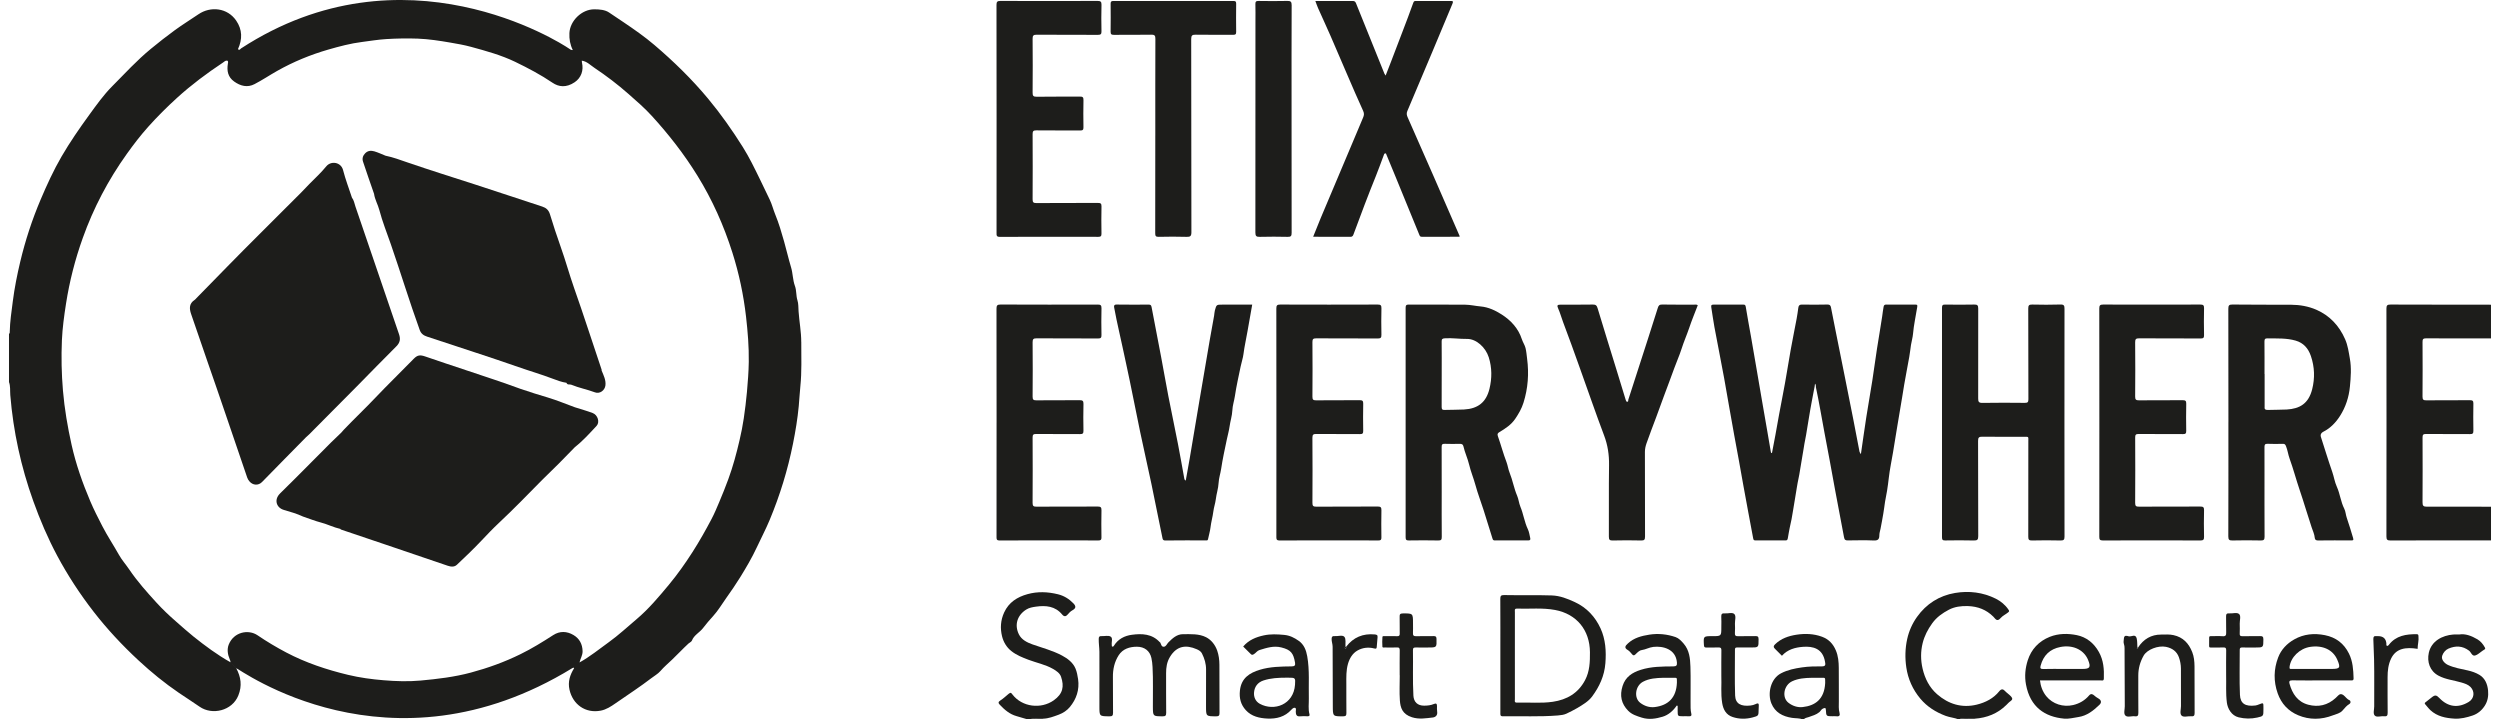 <svg width="139" height="40" viewBox="0 0 139 40" fill="none" xmlns="http://www.w3.org/2000/svg">
<g clip-path="url(#clip0_1025_3017)">
<path d="M138.5 30.046C136.639 30.046 134.778 30.043 132.917 30.051C132.731 30.052 132.684 30.008 132.685 29.819C132.691 25.602 132.691 21.384 132.685 17.166C132.685 16.979 132.73 16.932 132.917 16.933C134.722 16.941 136.526 16.938 138.33 16.938C138.386 16.938 138.443 16.942 138.499 16.944V18.816C137.297 18.816 136.094 18.819 134.891 18.811C134.728 18.811 134.691 18.857 134.693 19.013C134.699 20.027 134.701 21.04 134.692 22.054C134.69 22.232 134.752 22.259 134.908 22.258C135.715 22.251 136.522 22.258 137.328 22.251C137.473 22.25 137.523 22.286 137.52 22.439C137.511 22.942 137.511 23.445 137.52 23.948C137.523 24.099 137.479 24.138 137.331 24.136C136.517 24.129 135.704 24.138 134.89 24.129C134.725 24.127 134.693 24.178 134.694 24.332C134.699 25.53 134.701 26.728 134.693 27.925C134.691 28.116 134.736 28.174 134.935 28.172C136.123 28.164 137.312 28.172 138.5 28.174V30.046L138.5 30.046Z" fill="#1D1D1B"/>
<path d="M57.144 40C56.936 39.939 56.73 39.874 56.521 39.817C56.138 39.711 55.852 39.463 55.588 39.183C55.51 39.1 55.482 39.033 55.615 38.949C55.784 38.843 55.929 38.7 56.084 38.574C56.2 38.479 56.227 38.53 56.289 38.61C56.827 39.313 57.874 39.442 58.589 38.938C59.098 38.578 59.177 38.169 58.995 37.63C58.927 37.429 58.734 37.297 58.54 37.187C58.116 36.945 57.637 36.855 57.187 36.685C56.847 36.556 56.51 36.423 56.224 36.194C55.961 35.983 55.792 35.697 55.713 35.374C55.604 34.924 55.634 34.479 55.832 34.05C56.091 33.488 56.557 33.194 57.126 33.036C57.69 32.878 58.257 32.902 58.821 33.041C59.157 33.123 59.439 33.298 59.679 33.545C59.831 33.701 59.83 33.819 59.634 33.927C59.518 33.991 59.44 34.075 59.358 34.172C59.27 34.279 59.165 34.299 59.059 34.17C58.67 33.699 58.155 33.651 57.595 33.73C57.405 33.757 57.221 33.789 57.059 33.891C56.565 34.203 56.388 34.734 56.649 35.267C56.798 35.57 57.103 35.721 57.41 35.83C57.962 36.025 58.536 36.173 59.051 36.449C59.35 36.609 59.656 36.831 59.798 37.172C59.875 37.357 59.913 37.563 59.942 37.763C60.026 38.35 59.847 38.876 59.477 39.318C59.326 39.499 59.113 39.644 58.868 39.735C58.582 39.84 58.303 39.951 57.994 39.959C57.739 39.983 57.479 39.909 57.228 40.001H57.143L57.144 40Z" fill="#1D1D1B"/>
<path d="M108.904 40C108.672 39.905 108.419 39.892 108.181 39.803C107.629 39.597 107.148 39.295 106.769 38.843C106.348 38.341 106.085 37.75 105.991 37.111C105.914 36.593 105.924 36.058 106.038 35.538C106.136 35.09 106.321 34.672 106.585 34.302C107.104 33.572 107.827 33.116 108.7 32.969C109.476 32.838 110.256 32.931 110.969 33.289C111.242 33.427 111.494 33.631 111.673 33.9C111.718 33.968 111.723 33.991 111.656 34.046C111.522 34.156 111.346 34.237 111.247 34.352C111.028 34.608 110.948 34.403 110.827 34.284C110.436 33.897 109.968 33.717 109.417 33.698C109.039 33.685 108.673 33.733 108.351 33.904C108.001 34.09 107.677 34.313 107.428 34.66C107.182 35.003 107 35.354 106.9 35.756C106.783 36.228 106.786 36.703 106.896 37.176C107.025 37.73 107.275 38.227 107.705 38.601C108.34 39.154 109.088 39.38 109.915 39.176C110.394 39.058 110.842 38.831 111.159 38.433C111.273 38.289 111.376 38.314 111.455 38.398C111.567 38.52 111.707 38.605 111.816 38.726C111.906 38.827 111.905 38.901 111.786 38.983C111.699 39.041 111.628 39.123 111.553 39.197C111.066 39.677 110.472 39.911 109.799 39.959C109.625 39.959 109.452 39.953 109.279 39.963C109.169 39.969 109.047 39.902 108.947 40H108.904Z" fill="#1D1D1B"/>
<path d="M100.242 40C100.047 39.922 99.838 39.944 99.636 39.913C99.115 39.834 98.692 39.612 98.487 39.105C98.268 38.56 98.44 37.738 99.027 37.435C99.404 37.241 99.79 37.165 100.194 37.106C100.565 37.051 100.939 37.049 101.311 37.05C101.526 37.05 101.492 36.922 101.472 36.798C101.35 36.057 100.805 35.92 100.239 35.964C99.81 35.998 99.391 36.108 99.075 36.461C98.943 36.329 98.808 36.197 98.677 36.062C98.599 35.982 98.597 35.919 98.691 35.827C99.025 35.498 99.449 35.357 99.885 35.29C100.357 35.218 100.838 35.231 101.302 35.402C101.678 35.541 101.918 35.796 102.073 36.161C102.207 36.476 102.233 36.803 102.236 37.134C102.244 37.751 102.236 38.367 102.24 38.983C102.241 39.201 102.217 39.42 102.278 39.636C102.317 39.776 102.264 39.847 102.107 39.825C102.038 39.815 101.966 39.823 101.896 39.823C101.541 39.823 101.537 39.823 101.519 39.477C101.512 39.343 101.472 39.349 101.364 39.393C101.262 39.434 101.231 39.532 101.158 39.594C100.982 39.741 100.767 39.797 100.559 39.871C100.464 39.905 100.354 39.908 100.286 40H100.243L100.242 40ZM101.48 37.977C101.476 37.629 101.513 37.691 101.187 37.686C101.032 37.683 100.876 37.683 100.721 37.686C100.352 37.693 99.986 37.719 99.645 37.878C99.176 38.097 99.055 38.781 99.44 39.076C99.669 39.252 99.948 39.345 100.23 39.313C100.922 39.236 101.435 38.88 101.48 37.977L101.48 37.977Z" fill="#1D1D1B"/>
<path d="M108.947 40C109.048 39.902 109.169 39.969 109.28 39.963C109.452 39.953 109.626 39.96 109.799 39.96C109.791 39.973 109.79 39.986 109.797 40H108.947Z" fill="#1D1D1B"/>
<path d="M57.228 40C57.48 39.908 57.74 39.982 57.995 39.959C57.994 39.972 57.993 39.986 57.993 40H57.228Z" fill="#1D1D1B"/>
<path d="M100.915 21.331C100.894 21.551 100.831 21.764 100.799 21.98C100.76 22.239 100.691 22.505 100.653 22.769C100.599 23.155 100.514 23.537 100.461 23.925C100.415 24.26 100.33 24.596 100.283 24.936C100.226 25.342 100.137 25.742 100.08 26.149C100.037 26.463 99.952 26.782 99.905 27.101C99.844 27.521 99.761 27.938 99.698 28.358C99.649 28.691 99.582 29.034 99.503 29.369C99.459 29.556 99.44 29.75 99.4 29.94C99.379 30.038 99.343 30.047 99.264 30.047C98.712 30.045 98.16 30.045 97.608 30.047C97.526 30.047 97.495 30.032 97.477 29.935C97.301 28.961 97.105 27.991 96.935 27.016C96.771 26.081 96.601 25.148 96.426 24.215C96.228 23.16 96.058 22.099 95.865 21.042C95.691 20.089 95.499 19.139 95.322 18.187C95.254 17.819 95.206 17.447 95.146 17.077C95.126 16.959 95.177 16.935 95.284 16.936C95.829 16.939 96.373 16.939 96.918 16.936C97.008 16.935 97.046 16.95 97.064 17.057C97.153 17.611 97.258 18.162 97.355 18.715C97.463 19.329 97.568 19.944 97.673 20.559C97.766 21.098 97.857 21.638 97.95 22.178C98.054 22.786 98.161 23.393 98.266 24.001C98.331 24.377 98.395 24.752 98.459 25.128C98.464 25.155 98.464 25.184 98.521 25.193C98.585 24.858 98.652 24.524 98.712 24.189C98.848 23.433 98.981 22.676 99.13 21.922C99.293 21.099 99.416 20.27 99.564 19.444C99.667 18.872 99.784 18.302 99.891 17.731C99.929 17.527 99.959 17.32 99.986 17.114C100.001 16.99 100.051 16.932 100.187 16.934C100.661 16.941 101.135 16.945 101.609 16.932C101.745 16.928 101.782 16.994 101.802 17.092C101.893 17.54 101.978 17.988 102.068 18.436C102.233 19.264 102.401 20.091 102.566 20.919C102.726 21.719 102.886 22.52 103.044 23.321C103.161 23.919 103.272 24.517 103.389 25.115C103.397 25.153 103.429 25.187 103.466 25.251C103.569 24.543 103.663 23.863 103.768 23.184C103.874 22.506 103.996 21.83 104.102 21.152C104.194 20.562 104.271 19.97 104.362 19.38C104.454 18.783 104.561 18.19 104.649 17.593C104.675 17.414 104.694 17.235 104.728 17.057C104.745 16.965 104.785 16.933 104.881 16.934C105.418 16.939 105.956 16.937 106.494 16.936C106.591 16.936 106.617 16.948 106.598 17.069C106.521 17.566 106.407 18.056 106.364 18.561C106.347 18.76 106.284 18.975 106.251 19.178C106.217 19.397 106.194 19.629 106.155 19.844C106.104 20.123 106.056 20.406 106 20.686C105.906 21.148 105.839 21.615 105.761 22.08C105.667 22.64 105.572 23.201 105.479 23.762C105.402 24.227 105.329 24.693 105.251 25.158C105.172 25.63 105.07 26.098 105.017 26.572C104.99 26.81 104.958 27.052 104.921 27.285C104.888 27.486 104.84 27.699 104.808 27.901C104.773 28.12 104.75 28.353 104.71 28.567C104.66 28.841 104.616 29.118 104.559 29.393C104.534 29.515 104.492 29.637 104.492 29.759C104.491 29.977 104.419 30.061 104.185 30.051C103.705 30.03 103.223 30.042 102.742 30.047C102.61 30.048 102.554 30.022 102.527 29.867C102.372 28.988 102.185 28.114 102.03 27.235C101.841 26.165 101.636 25.097 101.435 24.029C101.28 23.198 101.142 22.365 100.966 21.539C100.951 21.471 100.982 21.397 100.914 21.33L100.915 21.331Z" fill="#1D1D1B"/>
<path d="M123.9 23.483C123.9 21.378 123.902 19.273 123.895 17.167C123.895 16.981 123.938 16.93 124.127 16.932C125.217 16.944 126.306 16.94 127.396 16.944C127.875 16.946 128.353 17.033 128.78 17.218C129.526 17.54 130.059 18.107 130.39 18.865C130.541 19.211 130.587 19.57 130.652 19.934C130.745 20.456 130.706 20.967 130.656 21.488C130.6 22.085 130.416 22.638 130.106 23.124C129.881 23.477 129.577 23.806 129.174 24.006C129.067 24.058 128.998 24.157 129.043 24.297C129.252 24.941 129.447 25.59 129.671 26.23C129.768 26.507 129.808 26.801 129.929 27.066C130.107 27.459 130.144 27.896 130.341 28.284C130.419 28.437 130.422 28.627 130.481 28.792C130.612 29.159 130.715 29.535 130.831 29.907C130.874 30.045 130.825 30.047 130.721 30.047C130.106 30.045 129.49 30.041 128.875 30.05C128.764 30.051 128.71 29.998 128.703 29.918C128.685 29.703 128.593 29.515 128.526 29.317C128.296 28.629 128.096 27.931 127.861 27.244C127.665 26.668 127.511 26.077 127.303 25.503C127.22 25.277 127.193 25.031 127.1 24.803C127.06 24.706 127.025 24.676 126.928 24.677C126.645 24.683 126.361 24.689 126.079 24.675C125.925 24.668 125.904 24.737 125.905 24.863C125.909 25.302 125.906 25.742 125.906 26.181C125.906 27.401 125.903 28.62 125.91 29.839C125.911 30.006 125.866 30.053 125.7 30.05C125.176 30.039 124.652 30.037 124.129 30.05C123.947 30.054 123.893 30.014 123.894 29.82C123.902 27.708 123.899 25.595 123.899 23.483L123.9 23.483ZM125.908 20.795C125.908 20.795 125.911 20.795 125.913 20.795V22.58C125.913 22.587 125.914 22.595 125.913 22.601C125.89 22.749 125.951 22.799 126.101 22.793C126.447 22.778 126.794 22.789 127.139 22.769C127.869 22.727 128.354 22.441 128.557 21.643C128.712 21.028 128.694 20.41 128.487 19.799C128.34 19.366 128.073 19.064 127.638 18.938C127.131 18.792 126.605 18.822 126.083 18.813C125.945 18.81 125.903 18.849 125.904 18.989C125.911 19.591 125.907 20.193 125.907 20.795H125.908Z" fill="#1D1D1B"/>
<path d="M80.159 27.362C80.159 28.192 80.154 29.021 80.162 29.851C80.164 30.009 80.126 30.053 79.965 30.05C79.421 30.039 78.876 30.041 78.331 30.049C78.194 30.05 78.153 30.014 78.153 29.873C78.157 25.619 78.157 21.366 78.153 17.112C78.153 16.973 78.192 16.933 78.33 16.934C79.378 16.939 80.425 16.93 81.472 16.941C81.756 16.944 82.04 17.014 82.322 17.038C82.762 17.077 83.153 17.267 83.495 17.486C84 17.809 84.419 18.255 84.614 18.857C84.669 19.028 84.777 19.182 84.819 19.35C84.868 19.543 84.881 19.75 84.908 19.95C85.016 20.776 84.957 21.59 84.706 22.391C84.603 22.721 84.434 23.011 84.244 23.29C84.026 23.611 83.706 23.824 83.377 24.019C83.278 24.078 83.237 24.124 83.282 24.251C83.452 24.729 83.579 25.22 83.762 25.695C83.833 25.881 83.857 26.093 83.934 26.282C84.104 26.699 84.174 27.147 84.353 27.563C84.435 27.751 84.451 27.974 84.532 28.169C84.704 28.578 84.757 29.025 84.951 29.429C85.022 29.578 85.042 29.753 85.081 29.918C85.1 30 85.078 30.048 84.975 30.047C84.352 30.044 83.73 30.043 83.107 30.048C83.02 30.049 83.001 30.001 82.981 29.94C82.817 29.412 82.655 28.883 82.487 28.357C82.339 27.893 82.162 27.439 82.035 26.97C81.931 26.584 81.774 26.216 81.682 25.826C81.6 25.482 81.443 25.158 81.365 24.811C81.338 24.694 81.262 24.677 81.161 24.678C80.885 24.682 80.608 24.687 80.333 24.676C80.194 24.671 80.154 24.713 80.156 24.852C80.162 25.689 80.159 26.526 80.159 27.362V27.362ZM80.159 20.799C80.159 21.408 80.162 22.017 80.156 22.626C80.154 22.758 80.193 22.797 80.323 22.792C80.683 22.779 81.044 22.788 81.403 22.768C82.176 22.726 82.632 22.362 82.813 21.624C82.957 21.037 82.959 20.446 82.774 19.863C82.598 19.309 82.075 18.835 81.565 18.844C81.151 18.851 80.742 18.781 80.328 18.81C80.186 18.82 80.155 18.858 80.156 18.992C80.163 19.594 80.159 20.196 80.159 20.799H80.159Z" fill="#1D1D1B"/>
<path d="M114.783 23.488C114.783 25.6 114.781 27.712 114.787 29.825C114.787 29.995 114.754 30.055 114.57 30.051C114.039 30.038 113.509 30.038 112.978 30.051C112.803 30.055 112.772 29.997 112.772 29.836C112.778 28.078 112.776 26.32 112.775 24.563C112.775 24.247 112.82 24.287 112.489 24.286C111.732 24.284 110.975 24.291 110.218 24.281C110.033 24.278 109.98 24.323 109.981 24.514C109.988 26.279 109.982 28.044 109.99 29.809C109.991 30.005 109.938 30.056 109.745 30.051C109.215 30.037 108.684 30.041 108.153 30.049C108.016 30.051 107.975 30.014 107.975 29.873C107.978 25.62 107.978 21.367 107.975 17.114C107.975 16.977 108.009 16.932 108.151 16.934C108.689 16.942 109.227 16.945 109.764 16.933C109.939 16.929 109.99 16.975 109.989 17.154C109.984 18.82 109.991 20.485 109.987 22.151C109.986 22.334 110.019 22.405 110.224 22.401C111.01 22.387 111.795 22.391 112.58 22.399C112.74 22.401 112.779 22.357 112.779 22.199C112.773 20.519 112.778 18.839 112.771 17.159C112.771 16.988 112.807 16.928 112.989 16.933C113.512 16.945 114.036 16.948 114.56 16.931C114.759 16.925 114.787 16.997 114.786 17.172C114.781 19.277 114.783 21.382 114.783 23.488Z" fill="#1D1D1B"/>
<path d="M73.135 0.056C73.829 0.056 74.515 0.057 75.201 0.054C75.298 0.054 75.353 0.078 75.391 0.173C75.917 1.483 76.447 2.792 76.976 4.101C76.986 4.126 77.005 4.147 77.041 4.202C77.139 3.951 77.227 3.726 77.314 3.501C77.535 2.922 77.757 2.343 77.977 1.765C78.181 1.229 78.388 0.695 78.578 0.155C78.611 0.065 78.645 0.055 78.721 0.055C79.364 0.057 80.008 0.057 80.652 0.054C80.775 0.054 80.816 0.068 80.757 0.206C80.38 1.094 80.013 1.987 79.64 2.876C79.177 3.979 78.713 5.08 78.245 6.18C78.192 6.305 78.216 6.41 78.265 6.521C78.747 7.616 79.231 8.709 79.71 9.804C80.193 10.907 80.672 12.011 81.151 13.114C81.157 13.126 81.152 13.142 81.152 13.164C80.453 13.164 79.753 13.163 79.052 13.165C78.967 13.165 78.944 13.13 78.913 13.053C78.478 11.977 78.036 10.905 77.595 9.832C77.427 9.424 77.259 9.015 77.089 8.608C77.075 8.574 77.069 8.513 77.011 8.527C76.957 8.54 76.949 8.599 76.932 8.642C76.788 9.021 76.654 9.404 76.502 9.779C76.068 10.848 75.663 11.928 75.263 13.009C75.236 13.083 75.211 13.167 75.094 13.166C74.409 13.162 73.723 13.164 73.011 13.164C73.154 12.809 73.284 12.476 73.422 12.147C73.731 11.408 74.045 10.67 74.357 9.932C74.716 9.08 75.076 8.228 75.435 7.376C75.553 7.096 75.671 6.817 75.788 6.537C75.839 6.417 75.859 6.314 75.794 6.173C75.491 5.515 75.207 4.847 74.919 4.182C74.607 3.46 74.301 2.735 73.986 2.014C73.757 1.489 73.515 0.97 73.282 0.447C73.227 0.322 73.185 0.191 73.134 0.056H73.135Z" fill="#1D1D1B"/>
<path d="M65.927 26.724C66.002 26.307 66.076 25.906 66.145 25.504C66.241 24.944 66.334 24.383 66.428 23.822C66.518 23.289 66.607 22.756 66.697 22.223C66.789 21.683 66.881 21.143 66.973 20.603C67.066 20.053 67.159 19.501 67.254 18.951C67.335 18.484 67.418 18.017 67.505 17.55C67.522 17.456 67.519 17.361 67.546 17.264C67.638 16.94 67.628 16.937 67.968 16.937H69.623C69.535 17.435 69.447 17.916 69.365 18.398C69.293 18.828 69.191 19.251 69.137 19.686C69.109 19.912 69.027 20.142 68.981 20.372C68.869 20.92 68.742 21.465 68.661 22.018C68.621 22.286 68.531 22.542 68.519 22.816C68.505 23.122 68.404 23.416 68.363 23.72C68.332 23.947 68.263 24.188 68.214 24.422C68.1 24.969 67.978 25.515 67.896 26.068C67.857 26.329 67.769 26.579 67.755 26.844C67.739 27.157 67.634 27.456 67.597 27.77C67.571 27.984 67.491 28.208 67.463 28.432C67.425 28.736 67.337 29.029 67.302 29.337C67.278 29.541 67.21 29.762 67.167 29.977C67.149 30.067 67.09 30.045 67.04 30.045C66.29 30.046 65.539 30.04 64.79 30.051C64.647 30.053 64.64 29.955 64.626 29.884C64.42 28.896 64.228 27.904 64.021 26.916C63.818 25.948 63.595 24.985 63.393 24.017C63.13 22.759 62.891 21.494 62.616 20.237C62.481 19.625 62.356 19.009 62.215 18.398C62.115 17.969 62.031 17.535 61.948 17.102C61.93 17.009 61.939 16.931 62.083 16.933C62.677 16.942 63.271 16.939 63.866 16.936C63.969 16.935 64.007 16.965 64.028 17.075C64.2 18.002 64.385 18.928 64.56 19.855C64.697 20.576 64.82 21.3 64.96 22.02C65.134 22.916 65.324 23.81 65.499 24.706C65.623 25.345 65.734 25.987 65.85 26.627C65.857 26.666 65.875 26.691 65.929 26.724H65.927Z" fill="#1D1D1B"/>
<path d="M55.41 6.612C55.41 4.499 55.412 2.387 55.405 0.275C55.405 0.099 55.448 0.052 55.625 0.052C57.422 0.059 59.22 0.059 61.017 0.052C61.187 0.052 61.248 0.085 61.243 0.269C61.229 0.758 61.232 1.248 61.242 1.736C61.246 1.894 61.204 1.939 61.043 1.938C59.911 1.931 58.779 1.939 57.647 1.93C57.459 1.928 57.41 1.975 57.413 2.164C57.422 3.156 57.422 4.149 57.413 5.141C57.412 5.319 57.443 5.382 57.641 5.379C58.44 5.365 59.24 5.378 60.039 5.37C60.194 5.368 60.245 5.403 60.241 5.567C60.23 6.07 60.232 6.573 60.24 7.077C60.242 7.217 60.201 7.256 60.061 7.255C59.247 7.249 58.433 7.258 57.62 7.248C57.446 7.245 57.413 7.301 57.413 7.462C57.42 8.667 57.42 9.872 57.413 11.077C57.413 11.239 57.448 11.292 57.621 11.291C58.76 11.282 59.899 11.289 61.039 11.283C61.19 11.282 61.247 11.311 61.243 11.478C61.231 11.981 61.234 12.485 61.242 12.988C61.244 13.127 61.203 13.168 61.064 13.168C59.238 13.164 57.413 13.162 55.587 13.17C55.398 13.171 55.408 13.078 55.408 12.949C55.41 10.837 55.41 8.724 55.41 6.612V6.612Z" fill="#1D1D1B"/>
<path d="M55.41 23.484C55.41 21.379 55.412 19.274 55.405 17.168C55.405 16.985 55.444 16.931 55.635 16.932C57.432 16.94 59.23 16.939 61.027 16.934C61.188 16.933 61.247 16.966 61.243 17.141C61.23 17.637 61.233 18.133 61.242 18.63C61.245 18.778 61.203 18.82 61.054 18.819C59.914 18.813 58.776 18.819 57.636 18.811C57.463 18.81 57.411 18.851 57.413 19.031C57.422 20.037 57.422 21.044 57.413 22.051C57.411 22.223 57.464 22.26 57.626 22.258C58.425 22.25 59.225 22.258 60.024 22.251C60.182 22.25 60.246 22.28 60.241 22.457C60.228 22.953 60.231 23.45 60.24 23.946C60.242 24.093 60.205 24.138 60.053 24.136C59.24 24.129 58.426 24.138 57.613 24.129C57.452 24.127 57.412 24.171 57.413 24.329C57.419 25.541 57.421 26.753 57.412 27.965C57.411 28.144 57.474 28.171 57.631 28.17C58.763 28.164 59.895 28.17 61.027 28.164C61.188 28.163 61.247 28.198 61.242 28.372C61.23 28.875 61.234 29.378 61.241 29.882C61.242 30.012 61.205 30.049 61.074 30.049C59.241 30.044 57.409 30.043 55.576 30.05C55.4 30.051 55.407 29.966 55.407 29.843C55.41 27.724 55.409 25.604 55.409 23.485L55.41 23.484Z" fill="#1D1D1B"/>
<path d="M116.724 23.495C116.724 21.382 116.726 19.269 116.72 17.157C116.719 16.981 116.763 16.932 116.941 16.933C118.738 16.939 120.536 16.939 122.333 16.933C122.496 16.933 122.55 16.97 122.545 17.142C122.533 17.638 122.535 18.134 122.545 18.63C122.548 18.779 122.507 18.82 122.357 18.819C121.218 18.813 120.079 18.819 118.939 18.811C118.767 18.81 118.713 18.848 118.715 19.029C118.724 20.036 118.724 21.043 118.715 22.05C118.713 22.225 118.769 22.259 118.931 22.258C119.738 22.25 120.544 22.259 121.351 22.251C121.505 22.25 121.559 22.282 121.555 22.448C121.544 22.951 121.546 23.455 121.554 23.958C121.556 24.098 121.516 24.137 121.376 24.136C120.556 24.13 119.735 24.138 118.914 24.129C118.752 24.127 118.715 24.173 118.716 24.33C118.722 25.542 118.724 26.755 118.715 27.967C118.713 28.149 118.781 28.171 118.935 28.17C120.067 28.165 121.199 28.17 122.331 28.164C122.493 28.163 122.55 28.197 122.545 28.371C122.533 28.86 122.534 29.349 122.545 29.838C122.548 30.002 122.508 30.051 122.338 30.05C120.533 30.043 118.729 30.043 116.924 30.05C116.744 30.051 116.721 29.989 116.721 29.833C116.726 27.721 116.724 25.608 116.724 23.495H116.724Z" fill="#1D1D1B"/>
<path d="M70.968 23.473C70.968 21.368 70.97 19.263 70.964 17.158C70.963 16.983 71.005 16.932 71.184 16.933C72.989 16.94 74.793 16.939 76.597 16.933C76.761 16.933 76.812 16.971 76.808 17.142C76.796 17.631 76.797 18.12 76.807 18.609C76.811 18.772 76.772 18.821 76.601 18.82C75.462 18.811 74.323 18.819 73.183 18.812C73.022 18.811 72.969 18.845 72.971 19.018C72.98 20.032 72.979 21.045 72.971 22.059C72.97 22.221 73.018 22.259 73.175 22.258C73.981 22.25 74.788 22.259 75.594 22.25C75.752 22.249 75.798 22.288 75.795 22.449C75.784 22.952 75.786 23.456 75.794 23.959C75.796 24.098 75.756 24.137 75.617 24.136C74.811 24.129 74.004 24.137 73.198 24.129C73.032 24.127 72.968 24.153 72.97 24.342C72.98 25.547 72.978 26.752 72.971 27.957C72.97 28.12 73.008 28.172 73.18 28.171C74.319 28.163 75.458 28.17 76.597 28.163C76.762 28.162 76.811 28.203 76.807 28.372C76.796 28.875 76.799 29.379 76.806 29.882C76.808 30.011 76.775 30.049 76.642 30.049C74.81 30.044 72.977 30.042 71.145 30.05C70.955 30.051 70.966 29.958 70.966 29.831C70.968 27.712 70.968 25.592 70.968 23.473V23.473Z" fill="#1D1D1B"/>
<path d="M94.396 16.971C94.237 17.388 94.064 17.803 93.921 18.228C93.789 18.621 93.619 19 93.495 19.395C93.38 19.759 93.22 20.106 93.092 20.465C92.906 20.985 92.707 21.499 92.516 22.017C92.372 22.405 92.233 22.795 92.089 23.183C91.907 23.675 91.714 24.163 91.543 24.658C91.492 24.806 91.457 24.964 91.457 25.128C91.461 26.695 91.457 28.261 91.464 29.828C91.465 30.003 91.425 30.055 91.246 30.051C90.722 30.038 90.198 30.038 89.675 30.051C89.501 30.055 89.451 30.014 89.453 29.833C89.461 28.508 89.444 27.182 89.463 25.857C89.471 25.289 89.392 24.755 89.191 24.221C88.721 22.975 88.289 21.715 87.839 20.462C87.531 19.605 87.228 18.746 86.903 17.896C86.81 17.651 86.745 17.396 86.636 17.156C86.554 16.974 86.585 16.938 86.789 16.938C87.377 16.937 87.964 16.944 88.551 16.933C88.709 16.93 88.777 16.971 88.824 17.129C89.17 18.278 89.527 19.424 89.881 20.572C90.052 21.126 90.223 21.68 90.39 22.235C90.406 22.286 90.419 22.337 90.474 22.338C90.549 22.339 90.522 22.261 90.534 22.223C90.9 21.1 91.261 19.977 91.622 18.853C91.808 18.275 91.995 17.697 92.175 17.116C92.215 16.987 92.265 16.929 92.417 16.932C93.011 16.944 93.605 16.936 94.2 16.938C94.26 16.938 94.325 16.919 94.397 16.971H94.396Z" fill="#1D1D1B"/>
<path d="M64.235 7.545C64.235 5.753 64.232 3.96 64.239 2.167C64.239 1.989 64.209 1.925 64.012 1.929C63.319 1.943 62.625 1.931 61.932 1.937C61.799 1.938 61.748 1.906 61.75 1.762C61.758 1.245 61.756 0.727 61.751 0.21C61.75 0.09 61.785 0.054 61.906 0.054C64.127 0.057 66.348 0.057 68.569 0.054C68.681 0.054 68.733 0.073 68.731 0.202C68.724 0.727 68.724 1.251 68.731 1.775C68.733 1.916 68.678 1.937 68.557 1.936C67.864 1.931 67.17 1.941 66.477 1.929C66.285 1.926 66.231 1.974 66.231 2.172C66.238 5.75 66.233 9.329 66.242 12.907C66.242 13.129 66.181 13.175 65.974 13.169C65.458 13.153 64.941 13.156 64.425 13.168C64.259 13.172 64.23 13.118 64.23 12.965C64.236 11.159 64.234 9.351 64.234 7.544L64.235 7.545Z" fill="#1D1D1B"/>
<path d="M71.811 6.629C71.811 8.734 71.809 10.839 71.815 12.945C71.816 13.12 71.774 13.174 71.594 13.169C71.078 13.156 70.561 13.156 70.045 13.169C69.855 13.174 69.798 13.127 69.799 12.927C69.805 9.014 69.803 5.101 69.803 1.188C69.803 0.869 69.81 0.55 69.8 0.231C69.796 0.093 69.836 0.05 69.977 0.053C70.508 0.061 71.039 0.064 71.569 0.052C71.757 0.047 71.817 0.091 71.816 0.291C71.807 2.156 71.811 4.02 71.811 5.884C71.811 6.133 71.811 6.38 71.811 6.629H71.811Z" fill="#1D1D1B"/>
<path d="M83.42 36.426C83.42 35.384 83.424 34.342 83.417 33.301C83.416 33.139 83.452 33.083 83.625 33.086C84.509 33.104 85.392 33.077 86.276 33.106C86.739 33.122 87.148 33.286 87.561 33.477C88.229 33.786 88.697 34.298 88.993 34.944C89.269 35.55 89.312 36.206 89.259 36.88C89.204 37.582 88.925 38.178 88.525 38.721C88.318 39.001 87.999 39.185 87.696 39.367C87.502 39.483 87.296 39.579 87.097 39.678C86.962 39.744 86.775 39.767 86.615 39.78C85.6 39.861 84.581 39.809 83.564 39.826C83.404 39.829 83.42 39.738 83.42 39.637C83.421 38.567 83.42 37.496 83.42 36.426V36.426ZM84.227 36.453C84.227 37.261 84.226 38.069 84.228 38.877C84.228 38.958 84.183 39.071 84.345 39.066C85.009 39.044 85.676 39.116 86.336 39.019C87.121 38.904 87.748 38.541 88.13 37.817C88.388 37.327 88.405 36.801 88.401 36.26C88.391 35.033 87.665 34.139 86.462 33.914C85.76 33.783 85.051 33.862 84.345 33.839C84.187 33.833 84.229 33.948 84.228 34.03C84.226 34.838 84.227 35.646 84.227 36.454V36.453Z" fill="#1D1D1B"/>
<path d="M61.128 37.899C61.128 37.346 61.132 36.793 61.127 36.24C61.124 36.001 61.085 35.764 61.089 35.523C61.092 35.402 61.126 35.361 61.247 35.368C61.416 35.378 61.62 35.317 61.747 35.392C61.892 35.477 61.789 35.7 61.815 35.861C61.82 35.893 61.802 35.935 61.847 35.951C61.89 35.966 61.917 35.93 61.933 35.905C62.161 35.531 62.528 35.347 62.93 35.294C63.489 35.219 64.053 35.237 64.483 35.705C64.487 35.71 64.499 35.708 64.502 35.713C64.564 35.805 64.564 35.972 64.714 35.958C64.836 35.947 64.879 35.801 64.961 35.719C65.19 35.488 65.434 35.261 65.772 35.261C66.206 35.261 66.661 35.228 67.059 35.43C67.352 35.579 67.563 35.856 67.674 36.167C67.763 36.417 67.798 36.69 67.799 36.958C67.804 37.852 67.798 38.745 67.805 39.638C67.806 39.786 67.766 39.828 67.617 39.828C67.055 39.825 67.055 39.831 67.055 39.268C67.055 38.588 67.051 37.907 67.057 37.227C67.059 36.905 66.971 36.611 66.827 36.328C66.765 36.206 66.641 36.142 66.538 36.097C65.941 35.837 65.424 35.905 65.049 36.525C64.877 36.81 64.833 37.114 64.835 37.436C64.838 38.166 64.831 38.897 64.84 39.627C64.841 39.786 64.799 39.83 64.64 39.828C64.1 39.823 64.104 39.829 64.1 39.29C64.093 38.553 64.123 37.816 64.081 37.079C64.072 36.914 64.054 36.746 64.018 36.584C63.931 36.191 63.636 35.958 63.214 35.958C62.81 35.958 62.428 36.075 62.199 36.432C61.965 36.796 61.871 37.212 61.878 37.652C61.888 38.311 61.875 38.971 61.885 39.629C61.887 39.793 61.837 39.83 61.68 39.828C61.128 39.822 61.127 39.828 61.127 39.282V37.9L61.128 37.899Z" fill="#1D1D1B"/>
<path d="M113.423 37.831C113.461 38.163 113.568 38.454 113.773 38.709C114.13 39.149 114.72 39.329 115.264 39.201C115.623 39.117 115.921 38.94 116.155 38.665C116.27 38.53 116.377 38.616 116.441 38.671C116.509 38.729 116.574 38.782 116.655 38.825C116.829 38.919 116.868 39.053 116.728 39.188C116.393 39.509 116.036 39.799 115.55 39.869C115.288 39.907 115.029 39.981 114.762 39.956C113.699 39.857 112.878 39.319 112.644 38.057C112.557 37.588 112.607 37.139 112.743 36.713C112.939 36.103 113.357 35.652 113.967 35.408C114.455 35.213 114.979 35.215 115.468 35.313C115.996 35.419 116.419 35.749 116.698 36.251C116.959 36.719 116.993 37.212 116.974 37.726C116.969 37.876 116.868 37.829 116.796 37.829C116.053 37.832 115.31 37.831 114.568 37.831H113.423ZM114.807 37.193H115.782C116.202 37.193 116.262 37.098 116.098 36.692C116.088 36.666 116.075 36.641 116.063 36.615C115.807 36.098 115.219 35.845 114.561 35.972C113.975 36.084 113.613 36.437 113.459 37.011C113.425 37.138 113.438 37.201 113.599 37.197C114.001 37.185 114.404 37.193 114.807 37.193Z" fill="#1D1D1B"/>
<path d="M129.062 37.831C128.524 37.831 127.987 37.837 127.449 37.827C127.29 37.824 127.263 37.891 127.297 38.015C127.452 38.575 127.752 39.026 128.338 39.182C128.897 39.332 129.418 39.213 129.857 38.813C129.909 38.766 129.959 38.716 130.008 38.665C130.097 38.574 130.19 38.573 130.289 38.645C130.41 38.732 130.482 38.872 130.634 38.932C130.691 38.955 130.727 39.08 130.623 39.143C130.47 39.235 130.36 39.371 130.246 39.504C130.106 39.665 129.894 39.701 129.71 39.772C129.068 40.02 128.409 40.034 127.777 39.767C127.229 39.537 126.841 39.125 126.638 38.546C126.403 37.877 126.417 37.21 126.664 36.558C126.83 36.119 127.152 35.781 127.56 35.551C128.092 35.25 128.667 35.196 129.264 35.315C129.879 35.438 130.323 35.775 130.603 36.341C130.818 36.776 130.845 37.24 130.859 37.71C130.863 37.85 130.78 37.831 130.695 37.831C130.15 37.831 129.606 37.831 129.061 37.831H129.062ZM128.653 37.193H129.627C130.105 37.193 130.147 37.126 129.951 36.676C129.712 36.127 129.145 35.86 128.445 35.967C127.856 36.056 127.358 36.55 127.298 37.09C127.285 37.215 127.357 37.192 127.425 37.192C127.834 37.193 128.243 37.192 128.653 37.192V37.193Z" fill="#1D1D1B"/>
<path d="M93.226 39.229C93.03 39.52 92.761 39.754 92.444 39.849C92.078 39.959 91.684 40.026 91.29 39.902C91.012 39.814 90.735 39.732 90.525 39.517C90.141 39.123 90.048 38.671 90.215 38.142C90.377 37.63 90.755 37.392 91.223 37.243C91.814 37.054 92.427 37.056 93.037 37.052C93.214 37.05 93.249 36.99 93.237 36.833C93.176 36.087 92.46 35.905 91.922 35.968C91.691 35.995 91.498 36.114 91.272 36.146C91.148 36.163 91.029 36.287 90.93 36.385C90.842 36.471 90.799 36.441 90.736 36.369C90.665 36.29 90.599 36.197 90.51 36.146C90.274 36.011 90.381 35.896 90.513 35.774C90.85 35.462 91.272 35.354 91.706 35.286C92.2 35.209 92.693 35.261 93.162 35.422C93.335 35.481 93.48 35.633 93.609 35.782C93.933 36.155 93.974 36.616 93.988 37.072C94.01 37.73 93.989 38.39 93.996 39.048C93.999 39.261 93.984 39.475 94.038 39.686C94.063 39.78 94.028 39.831 93.919 39.825C93.799 39.818 93.678 39.824 93.558 39.823C93.286 39.823 93.279 39.816 93.278 39.532C93.278 39.436 93.278 39.34 93.278 39.245C93.26 39.24 93.243 39.235 93.225 39.229H93.226ZM93.236 37.957C93.23 37.644 93.275 37.689 92.968 37.685C92.806 37.683 92.643 37.681 92.481 37.685C92.091 37.695 91.703 37.717 91.349 37.906C90.924 38.132 90.831 38.793 91.192 39.073C91.427 39.255 91.713 39.349 92.004 39.313C92.757 39.219 93.204 38.791 93.236 37.957L93.236 37.957Z" fill="#1D1D1B"/>
<path d="M69.121 35.947C69.429 35.582 69.836 35.42 70.273 35.326C70.644 35.246 71.016 35.264 71.398 35.3C71.72 35.331 71.964 35.458 72.209 35.63C72.507 35.84 72.622 36.153 72.682 36.489C72.82 37.265 72.752 38.05 72.771 38.831C72.779 39.125 72.725 39.422 72.808 39.715C72.831 39.797 72.781 39.827 72.701 39.825C72.566 39.821 72.43 39.81 72.297 39.827C72.088 39.852 72.049 39.736 72.045 39.568C72.043 39.494 72.087 39.386 72.005 39.355C71.935 39.329 71.855 39.4 71.8 39.46C71.44 39.861 70.966 39.976 70.461 39.952C70.021 39.93 69.585 39.834 69.268 39.486C68.987 39.178 68.893 38.819 68.94 38.391C69.016 37.7 69.473 37.413 70.05 37.238C70.624 37.065 71.22 37.058 71.813 37.051C71.977 37.05 72.031 37.001 72.005 36.847C71.912 36.305 71.768 36.131 71.245 35.998C70.815 35.889 70.422 36.022 70.025 36.143C69.899 36.181 69.829 36.304 69.717 36.372C69.624 36.429 69.589 36.414 69.528 36.35C69.394 36.213 69.257 36.081 69.121 35.947ZM71.519 37.679C71.087 37.68 70.659 37.697 70.243 37.836C69.921 37.944 69.752 38.189 69.725 38.493C69.702 38.742 69.796 38.997 70.048 39.133C70.842 39.562 71.924 39.181 72.003 38.072C72.031 37.68 72.019 37.679 71.624 37.679H71.518H71.519Z" fill="#1D1D1B"/>
<path d="M118.879 35.997C119.182 35.534 119.607 35.28 120.163 35.282C120.389 35.282 120.612 35.261 120.844 35.312C121.383 35.43 121.696 35.772 121.888 36.258C121.988 36.51 122.012 36.78 122.015 37.047C122.023 37.911 122.014 38.775 122.021 39.64C122.023 39.793 121.973 39.839 121.828 39.825C121.647 39.807 121.411 39.9 121.297 39.788C121.182 39.675 121.263 39.439 121.262 39.257C121.258 38.563 121.261 37.869 121.26 37.174C121.26 36.959 121.217 36.746 121.148 36.547C121.03 36.215 120.771 36.034 120.426 35.964C119.999 35.878 119.381 36.108 119.185 36.455C118.992 36.795 118.888 37.164 118.889 37.561C118.891 38.248 118.885 38.935 118.893 39.622C118.894 39.775 118.865 39.847 118.697 39.825C118.518 39.802 118.286 39.902 118.169 39.782C118.062 39.671 118.139 39.443 118.138 39.268C118.131 38.191 118.129 37.115 118.125 36.038C118.125 35.961 118.118 35.887 118.091 35.81C118.055 35.711 118.08 35.602 118.089 35.496C118.106 35.282 118.277 35.361 118.36 35.38C118.508 35.414 118.734 35.224 118.8 35.495C118.839 35.658 118.827 35.833 118.839 36.002C118.807 36.026 118.795 36.061 118.84 36.069C118.884 36.078 118.877 36.029 118.879 35.998L118.879 35.997Z" fill="#1D1D1B"/>
<path d="M136.727 35.278C137.071 35.218 137.421 35.355 137.747 35.547C137.925 35.652 138.06 35.817 138.161 36.004C138.191 36.059 138.179 36.091 138.126 36.119C138.089 36.138 138.056 36.165 138.02 36.188C137.885 36.278 137.761 36.41 137.613 36.447C137.441 36.49 137.397 36.266 137.278 36.176C136.911 35.9 136.527 35.894 136.136 36.062C135.979 36.129 135.845 36.282 135.787 36.456C135.71 36.687 135.942 36.897 136.11 36.973C136.46 37.132 136.837 37.194 137.209 37.276C137.437 37.326 137.66 37.406 137.853 37.52C138.168 37.708 138.304 38.037 138.337 38.395C138.364 38.687 138.321 38.975 138.158 39.231C137.992 39.492 137.765 39.686 137.473 39.784C137.148 39.892 136.815 39.975 136.468 39.956C135.981 39.928 135.512 39.834 135.135 39.49C135.028 39.392 134.942 39.27 134.844 39.161C134.783 39.094 134.831 39.067 134.879 39.03C134.989 38.947 135.096 38.859 135.205 38.773C135.385 38.63 135.463 38.637 135.628 38.81C136.107 39.311 136.672 39.386 137.263 39.026C137.569 38.84 137.613 38.452 137.361 38.197C137.218 38.054 137.038 38.002 136.851 37.946C136.427 37.819 135.981 37.783 135.578 37.566C135.095 37.307 134.933 36.795 135.041 36.298C135.182 35.645 135.789 35.328 136.4 35.279C136.492 35.272 136.584 35.278 136.726 35.278H136.727Z" fill="#1D1D1B"/>
<path d="M95.706 37.6C95.706 37.047 95.702 36.601 95.709 36.155C95.71 36.036 95.676 35.994 95.555 35.999C95.329 36.007 95.102 35.998 94.876 36.003C94.777 36.006 94.745 35.975 94.739 35.872C94.708 35.369 94.705 35.37 95.207 35.37C95.709 35.37 95.706 35.37 95.706 34.862C95.706 34.671 95.716 34.479 95.703 34.289C95.693 34.134 95.753 34.09 95.897 34.104C96.078 34.122 96.315 34.029 96.428 34.141C96.541 34.254 96.457 34.491 96.463 34.672C96.469 34.843 96.474 35.013 96.461 35.182C96.451 35.328 96.491 35.38 96.645 35.374C96.963 35.361 97.282 35.377 97.599 35.367C97.741 35.362 97.777 35.409 97.777 35.547C97.777 36.001 97.783 36.001 97.328 36.001C97.08 36.001 96.832 36.004 96.585 36C96.495 35.998 96.463 36.025 96.463 36.12C96.466 36.97 96.442 37.821 96.473 38.669C96.49 39.129 96.796 39.288 97.329 39.227C97.425 39.215 97.525 39.192 97.61 39.148C97.812 39.043 97.789 39.178 97.786 39.299C97.785 39.348 97.781 39.398 97.78 39.447C97.776 39.796 97.778 39.8 97.446 39.889C97.076 39.988 96.701 39.986 96.338 39.867C95.974 39.748 95.814 39.456 95.754 39.096C95.666 38.563 95.728 38.027 95.706 37.6L95.706 37.6Z" fill="#1D1D1B"/>
<path d="M123.773 37.575C123.773 37.042 123.767 36.602 123.776 36.163C123.778 36.03 123.738 35.992 123.608 35.998C123.39 36.009 123.17 36.002 122.951 36.001C122.898 36.001 122.828 36.018 122.827 35.929C122.825 35.766 122.823 35.603 122.829 35.441C122.831 35.357 122.903 35.371 122.957 35.371C123.162 35.369 123.368 35.357 123.572 35.374C123.751 35.389 123.782 35.315 123.776 35.158C123.765 34.868 123.779 34.577 123.77 34.287C123.766 34.152 123.799 34.09 123.944 34.104C124.133 34.123 124.375 34.027 124.497 34.144C124.608 34.251 124.524 34.493 124.529 34.675C124.534 34.859 124.537 35.044 124.528 35.228C124.523 35.34 124.56 35.374 124.672 35.372C124.997 35.366 125.323 35.376 125.648 35.367C125.788 35.363 125.846 35.393 125.844 35.551C125.841 36.002 125.848 36.002 125.39 36.002C125.15 36.002 124.909 36.008 124.669 35.999C124.554 35.995 124.528 36.037 124.529 36.145C124.533 36.974 124.505 37.804 124.541 38.631C124.562 39.12 124.838 39.294 125.404 39.225C125.472 39.217 125.539 39.189 125.604 39.163C125.847 39.067 125.847 39.066 125.847 39.337C125.847 39.373 125.847 39.408 125.847 39.444C125.847 39.81 125.849 39.819 125.499 39.897C125.157 39.972 124.817 39.968 124.469 39.884C124.066 39.786 123.857 39.394 123.814 39.064C123.746 38.537 123.787 38.008 123.773 37.575H123.773Z" fill="#1D1D1B"/>
<path d="M77.822 37.545C77.822 37.084 77.817 36.624 77.825 36.164C77.827 36.032 77.792 35.992 77.66 35.998C77.441 36.009 77.222 36.003 77.003 36C76.951 35.999 76.866 36.026 76.861 35.951C76.849 35.775 76.85 35.597 76.863 35.421C76.868 35.347 76.952 35.371 77.004 35.371C77.231 35.368 77.457 35.364 77.683 35.372C77.798 35.376 77.827 35.334 77.825 35.225C77.818 34.914 77.828 34.602 77.82 34.29C77.816 34.159 77.846 34.108 77.992 34.107C78.563 34.103 78.563 34.097 78.563 34.659C78.563 34.837 78.569 35.014 78.561 35.19C78.554 35.324 78.592 35.378 78.738 35.373C79.063 35.362 79.388 35.374 79.713 35.367C79.834 35.365 79.867 35.404 79.87 35.524C79.882 36.001 79.886 36.001 79.403 36.001C79.177 36.001 78.951 36.006 78.725 36C78.615 35.997 78.558 36.015 78.56 36.147C78.575 36.989 78.539 37.832 78.585 38.675C78.605 39.036 78.822 39.237 79.183 39.235C79.368 39.233 79.554 39.218 79.726 39.141C79.849 39.087 79.896 39.128 79.897 39.253C79.897 39.359 79.889 39.468 79.906 39.572C79.938 39.77 79.814 39.876 79.663 39.893C79.28 39.935 78.9 40.005 78.507 39.88C77.969 39.708 77.862 39.349 77.833 38.947C77.8 38.482 77.826 38.013 77.826 37.546H77.822V37.545Z" fill="#1D1D1B"/>
<path d="M74.848 35.955C75.251 35.434 75.78 35.213 76.436 35.274C76.551 35.285 76.605 35.311 76.592 35.433C76.574 35.614 76.565 35.797 76.546 35.979C76.537 36.065 76.508 36.081 76.406 36.054C76.084 35.968 75.754 36.009 75.472 36.171C75.199 36.328 75.035 36.605 74.948 36.908C74.842 37.273 74.855 37.651 74.856 38.028C74.859 38.566 74.853 39.104 74.86 39.642C74.861 39.774 74.834 39.826 74.687 39.827C74.104 39.831 74.106 39.836 74.104 39.247C74.101 38.15 74.095 37.053 74.094 35.956C74.094 35.807 74.033 35.67 74.038 35.519C74.043 35.394 74.084 35.358 74.2 35.368C74.388 35.385 74.642 35.288 74.747 35.408C74.847 35.521 74.795 35.769 74.809 35.958C74.77 35.985 74.759 36.019 74.789 36.059C74.794 36.066 74.817 36.071 74.823 36.066C74.861 36.036 74.845 35.993 74.847 35.955L74.848 35.955Z" fill="#1D1D1B"/>
<path d="M134.42 36.076C133.76 35.971 133.222 36.044 132.945 36.617C132.789 36.94 132.749 37.293 132.75 37.65C132.751 38.309 132.745 38.968 132.754 39.627C132.756 39.788 132.71 39.844 132.551 39.825C132.377 39.804 132.151 39.898 132.04 39.789C131.928 39.679 132.007 39.453 132.006 39.278C132.002 38.406 132.017 37.533 131.998 36.662C131.989 36.29 131.968 35.917 131.958 35.544C131.954 35.404 131.997 35.348 132.136 35.369C132.163 35.373 132.192 35.369 132.221 35.369C132.511 35.369 132.666 35.512 132.684 35.796C132.687 35.834 132.663 35.887 132.716 35.907C132.765 35.924 132.796 35.883 132.821 35.852C133.219 35.337 133.781 35.256 134.377 35.261C134.474 35.262 134.46 35.327 134.467 35.386C134.494 35.613 134.419 35.831 134.42 36.076L134.42 36.076Z" fill="#1D1D1B"/>
<path d="M74.847 35.955C74.845 35.994 74.861 36.037 74.823 36.066C74.817 36.071 74.794 36.066 74.789 36.059C74.759 36.019 74.769 35.985 74.809 35.958C74.822 35.956 74.835 35.955 74.847 35.955Z" fill="#1D1D1B"/>
<path d="M118.879 35.997C118.877 36.028 118.884 36.077 118.84 36.069C118.795 36.061 118.807 36.026 118.839 36.002C118.853 36.001 118.866 36 118.88 35.998L118.879 35.997Z" fill="#1D1D1B"/>
<path d="M44.549 19.012C44.55 18.451 44.44 17.884 44.401 17.317C44.387 17.11 44.397 16.882 44.339 16.703C44.254 16.435 44.295 16.158 44.197 15.896C44.075 15.567 44.086 15.205 43.984 14.866C43.839 14.386 43.729 13.896 43.592 13.414C43.449 12.91 43.302 12.407 43.102 11.921C42.991 11.649 42.922 11.357 42.795 11.097C42.613 10.724 42.437 10.347 42.255 9.974C41.957 9.363 41.661 8.749 41.301 8.176C40.712 7.24 40.076 6.334 39.365 5.48C38.463 4.396 37.457 3.416 36.389 2.505C35.848 2.043 35.259 1.633 34.666 1.233C34.399 1.052 34.129 0.875 33.864 0.695C33.641 0.544 33.331 0.517 33.034 0.518C32.345 0.52 31.692 1.156 31.659 1.838C31.643 2.172 31.699 2.486 31.848 2.783C31.755 2.794 31.688 2.737 31.619 2.689C31.158 2.371 22.452 -3.2 13.406 2.69C13.36 2.72 13.314 2.824 13.232 2.731C13.481 2.184 13.479 1.65 13.131 1.144C12.642 0.432 11.71 0.334 11.036 0.792C10.6 1.088 10.152 1.365 9.726 1.674C9.268 2.007 8.823 2.358 8.385 2.718C7.612 3.354 6.937 4.091 6.236 4.798C5.76 5.277 5.362 5.838 4.96 6.39C4.414 7.14 3.888 7.903 3.422 8.703C2.976 9.47 2.607 10.279 2.26 11.095C1.786 12.211 1.41 13.361 1.128 14.541C0.954 15.273 0.806 16.011 0.711 16.759C0.639 17.322 0.554 17.882 0.542 18.45C0.541 18.491 0.548 18.538 0.499 18.56V21.24C0.588 21.476 0.552 21.727 0.572 21.969C0.738 23.99 1.166 25.952 1.85 27.859C2.224 28.904 2.66 29.924 3.182 30.901C3.768 31.996 4.448 33.035 5.21 34.017C5.964 34.988 6.802 35.884 7.701 36.718C8.407 37.373 9.153 37.982 9.952 38.526C10.332 38.784 10.721 39.031 11.098 39.293C11.797 39.781 12.906 39.522 13.25 38.672C13.47 38.129 13.398 37.64 13.132 37.151C13.025 37.041 12.918 36.931 12.812 36.821C12.079 36.409 11.405 35.909 10.753 35.387C10.422 35.122 10.105 34.833 9.785 34.554C9.406 34.224 9.042 33.88 8.706 33.512C8.17 32.925 7.638 32.33 7.189 31.667C7.002 31.39 6.776 31.138 6.612 30.846C6.311 30.309 5.969 29.798 5.686 29.248C5.451 28.791 5.216 28.333 5.016 27.861C4.587 26.849 4.221 25.813 3.981 24.736C3.759 23.739 3.587 22.735 3.5 21.715C3.421 20.781 3.402 19.847 3.442 18.916C3.472 18.239 3.565 17.561 3.67 16.888C3.864 15.64 4.176 14.424 4.6 13.238C5.197 11.564 6.016 10.005 7.05 8.559C7.422 8.038 7.811 7.531 8.236 7.055C8.742 6.489 9.28 5.953 9.844 5.44C10.643 4.713 11.502 4.074 12.398 3.479C12.47 3.431 12.536 3.351 12.641 3.371C12.705 3.421 12.679 3.48 12.669 3.544C12.606 3.936 12.669 4.283 13.018 4.532C13.371 4.784 13.755 4.883 14.15 4.678C14.582 4.455 14.986 4.182 15.41 3.943C16.311 3.434 17.262 3.043 18.255 2.756C18.874 2.578 19.498 2.412 20.138 2.332C20.582 2.275 21.024 2.201 21.475 2.173C22.061 2.137 22.646 2.127 23.23 2.148C23.839 2.171 24.443 2.266 25.045 2.369C25.432 2.435 25.818 2.503 26.195 2.606C27.026 2.833 27.859 3.061 28.639 3.436C29.355 3.782 30.058 4.152 30.72 4.601C31.065 4.835 31.484 4.888 31.95 4.573C32.31 4.33 32.461 3.921 32.357 3.477C32.349 3.443 32.35 3.407 32.347 3.372C32.632 3.412 32.825 3.622 33.046 3.769C33.706 4.211 34.339 4.691 34.937 5.218C35.387 5.613 35.841 6.006 36.244 6.448C37.185 7.478 38.038 8.573 38.775 9.765C39.609 11.115 40.245 12.543 40.722 14.049C41.09 15.21 41.341 16.396 41.48 17.608C41.575 18.443 41.644 19.279 41.632 20.119C41.624 20.682 41.578 21.244 41.529 21.805C41.486 22.293 41.424 22.776 41.354 23.26C41.295 23.667 41.213 24.07 41.12 24.472C40.95 25.205 40.755 25.931 40.496 26.638C40.338 27.073 40.163 27.502 39.984 27.928C39.851 28.244 39.718 28.561 39.559 28.862C39.231 29.485 38.885 30.098 38.504 30.694C38.097 31.329 37.664 31.942 37.185 32.518C36.626 33.19 36.063 33.862 35.389 34.431C34.878 34.862 34.388 35.319 33.845 35.709C33.311 36.093 32.8 36.513 32.221 36.832C32.266 36.62 32.398 36.434 32.392 36.205C32.382 35.812 32.219 35.504 31.885 35.307C31.517 35.089 31.125 35.076 30.762 35.31C30.168 35.693 29.568 36.064 28.932 36.375C28.051 36.808 27.135 37.139 26.186 37.394C25.264 37.642 24.327 37.752 23.381 37.839C22.694 37.902 22.012 37.878 21.331 37.822C20.667 37.768 20.003 37.678 19.354 37.522C18.164 37.236 17.005 36.852 15.917 36.279C15.367 35.989 14.834 35.671 14.319 35.321C13.812 34.977 12.999 35.134 12.718 35.837C12.614 36.099 12.658 36.393 12.774 36.66C12.797 36.714 12.818 36.763 12.813 36.821C12.92 36.931 13.027 37.041 13.134 37.151C13.246 37.138 21.611 43.401 31.816 37.151C31.855 37.128 31.886 37.1 31.922 37.15C31.693 37.519 31.563 37.903 31.664 38.349C31.847 39.16 32.543 39.677 33.4 39.512C33.708 39.453 33.972 39.279 34.229 39.1C34.58 38.856 34.936 38.62 35.286 38.376C35.593 38.161 35.903 37.948 36.199 37.718C36.373 37.582 36.582 37.47 36.718 37.311C36.917 37.08 37.149 36.886 37.365 36.679C37.675 36.384 37.966 36.07 38.28 35.78C38.342 35.723 38.443 35.687 38.469 35.618C38.589 35.304 38.904 35.169 39.095 34.912C39.261 34.69 39.458 34.466 39.651 34.253C39.926 33.951 40.138 33.59 40.376 33.254C40.646 32.874 40.911 32.491 41.156 32.094C41.488 31.556 41.807 31.015 42.075 30.44C42.313 29.93 42.575 29.432 42.792 28.913C43.365 27.54 43.799 26.125 44.091 24.667C44.229 23.978 44.344 23.286 44.41 22.586C44.444 22.221 44.462 21.854 44.499 21.491C44.585 20.666 44.549 19.838 44.551 19.014L44.549 19.012Z" fill="#1D1D1B"/>
<path d="M33.445 20.539C32.937 19.041 32.458 17.532 31.93 16.041C31.656 15.266 31.442 14.47 31.164 13.696C30.951 13.105 30.762 12.506 30.575 11.906C30.504 11.681 30.369 11.556 30.146 11.484C28.907 11.082 27.672 10.664 26.431 10.263C25.175 9.857 23.916 9.464 22.667 9.035C22.261 8.895 21.857 8.743 21.435 8.657C21.23 8.575 21.029 8.479 20.818 8.416C20.633 8.36 20.448 8.371 20.297 8.53C20.168 8.665 20.129 8.824 20.185 8.99C20.382 9.588 20.592 10.181 20.797 10.776C20.842 11.096 21.012 11.373 21.093 11.684C21.262 12.328 21.511 12.947 21.729 13.576C22.278 15.161 22.764 16.767 23.335 18.344C23.414 18.561 23.559 18.655 23.754 18.719C24.666 19.019 25.579 19.317 26.49 19.62C27.267 19.878 28.045 20.134 28.818 20.406C29.449 20.628 30.093 20.813 30.719 21.052C30.97 21.148 31.226 21.244 31.496 21.284C31.543 21.422 31.674 21.353 31.762 21.39C32.191 21.568 32.649 21.653 33.084 21.816C33.343 21.913 33.628 21.711 33.662 21.428C33.697 21.13 33.559 20.867 33.45 20.602C33.449 20.581 33.453 20.558 33.446 20.539L33.445 20.539Z" fill="#1D1D1B"/>
<path d="M15.567 27.442C15.228 27.774 15.356 28.226 15.78 28.351C16.14 28.457 16.505 28.559 16.847 28.72C17.183 28.834 17.514 28.966 17.856 29.056C18.221 29.153 18.558 29.328 18.927 29.408C18.934 29.419 18.94 29.437 18.95 29.44C19.776 29.72 20.604 29.998 21.43 30.278C22.585 30.669 23.739 31.062 24.893 31.455C25.076 31.517 25.263 31.536 25.407 31.398C25.864 30.966 26.321 30.533 26.752 30.076C27.078 29.731 27.404 29.388 27.749 29.065C28.569 28.296 29.351 27.49 30.139 26.689C30.762 26.092 31.369 25.479 31.968 24.857C32.412 24.508 32.789 24.088 33.171 23.677C33.362 23.471 33.233 23.07 32.956 22.966C32.631 22.843 32.294 22.75 31.962 22.644C31.459 22.46 30.962 22.254 30.45 22.099C29.947 21.948 29.443 21.796 28.947 21.623C27.965 21.261 26.97 20.937 25.977 20.605C25.202 20.346 24.424 20.091 23.652 19.823C23.357 19.721 23.213 19.733 22.998 19.954C22.293 20.68 21.565 21.381 20.869 22.115C20.297 22.719 19.691 23.291 19.116 23.893C19.068 23.944 19.023 23.998 18.977 24.051C18.789 24.231 18.598 24.409 18.414 24.593C17.761 25.246 17.111 25.901 16.46 26.556C16.489 26.556 16.518 26.554 16.546 26.55C16.518 26.554 16.49 26.556 16.46 26.556C16.162 26.851 15.866 27.147 15.566 27.441L15.567 27.442Z" fill="#1D1D1B"/>
<path d="M19.567 10.986C19.4 10.477 19.207 9.974 19.074 9.456C18.959 9.009 18.403 8.925 18.139 9.251C17.853 9.602 17.519 9.908 17.202 10.229C17.054 10.38 16.908 10.534 16.762 10.687C15.985 11.47 15.203 12.249 14.42 13.026C13.242 14.196 12.086 15.387 10.925 16.573C10.89 16.609 10.86 16.651 10.819 16.677C10.512 16.875 10.522 17.155 10.623 17.452C10.934 18.364 11.251 19.274 11.563 20.185C11.88 21.106 12.205 22.025 12.515 22.948C12.92 24.15 13.334 25.348 13.743 26.548C13.772 26.631 13.812 26.698 13.866 26.761C14.056 26.989 14.363 27.009 14.568 26.801C14.982 26.382 15.392 25.96 15.805 25.539C16.21 25.127 16.615 24.716 17.02 24.305C17.078 24.253 17.138 24.205 17.192 24.15C18.078 23.259 18.965 22.368 19.849 21.474C20.579 20.735 21.301 19.988 22.038 19.255C22.242 19.052 22.277 18.85 22.187 18.587C21.377 16.223 20.575 13.856 19.765 11.492C19.706 11.322 19.682 11.135 19.567 10.987L19.567 10.986Z" fill="#1D1D1B"/>
</g>
<defs>
<clipPath id="clip0_1025_3017">
<rect width="138" height="40" fill="white" transform="translate(0.5)"/>
</clipPath>
</defs>
</svg>
